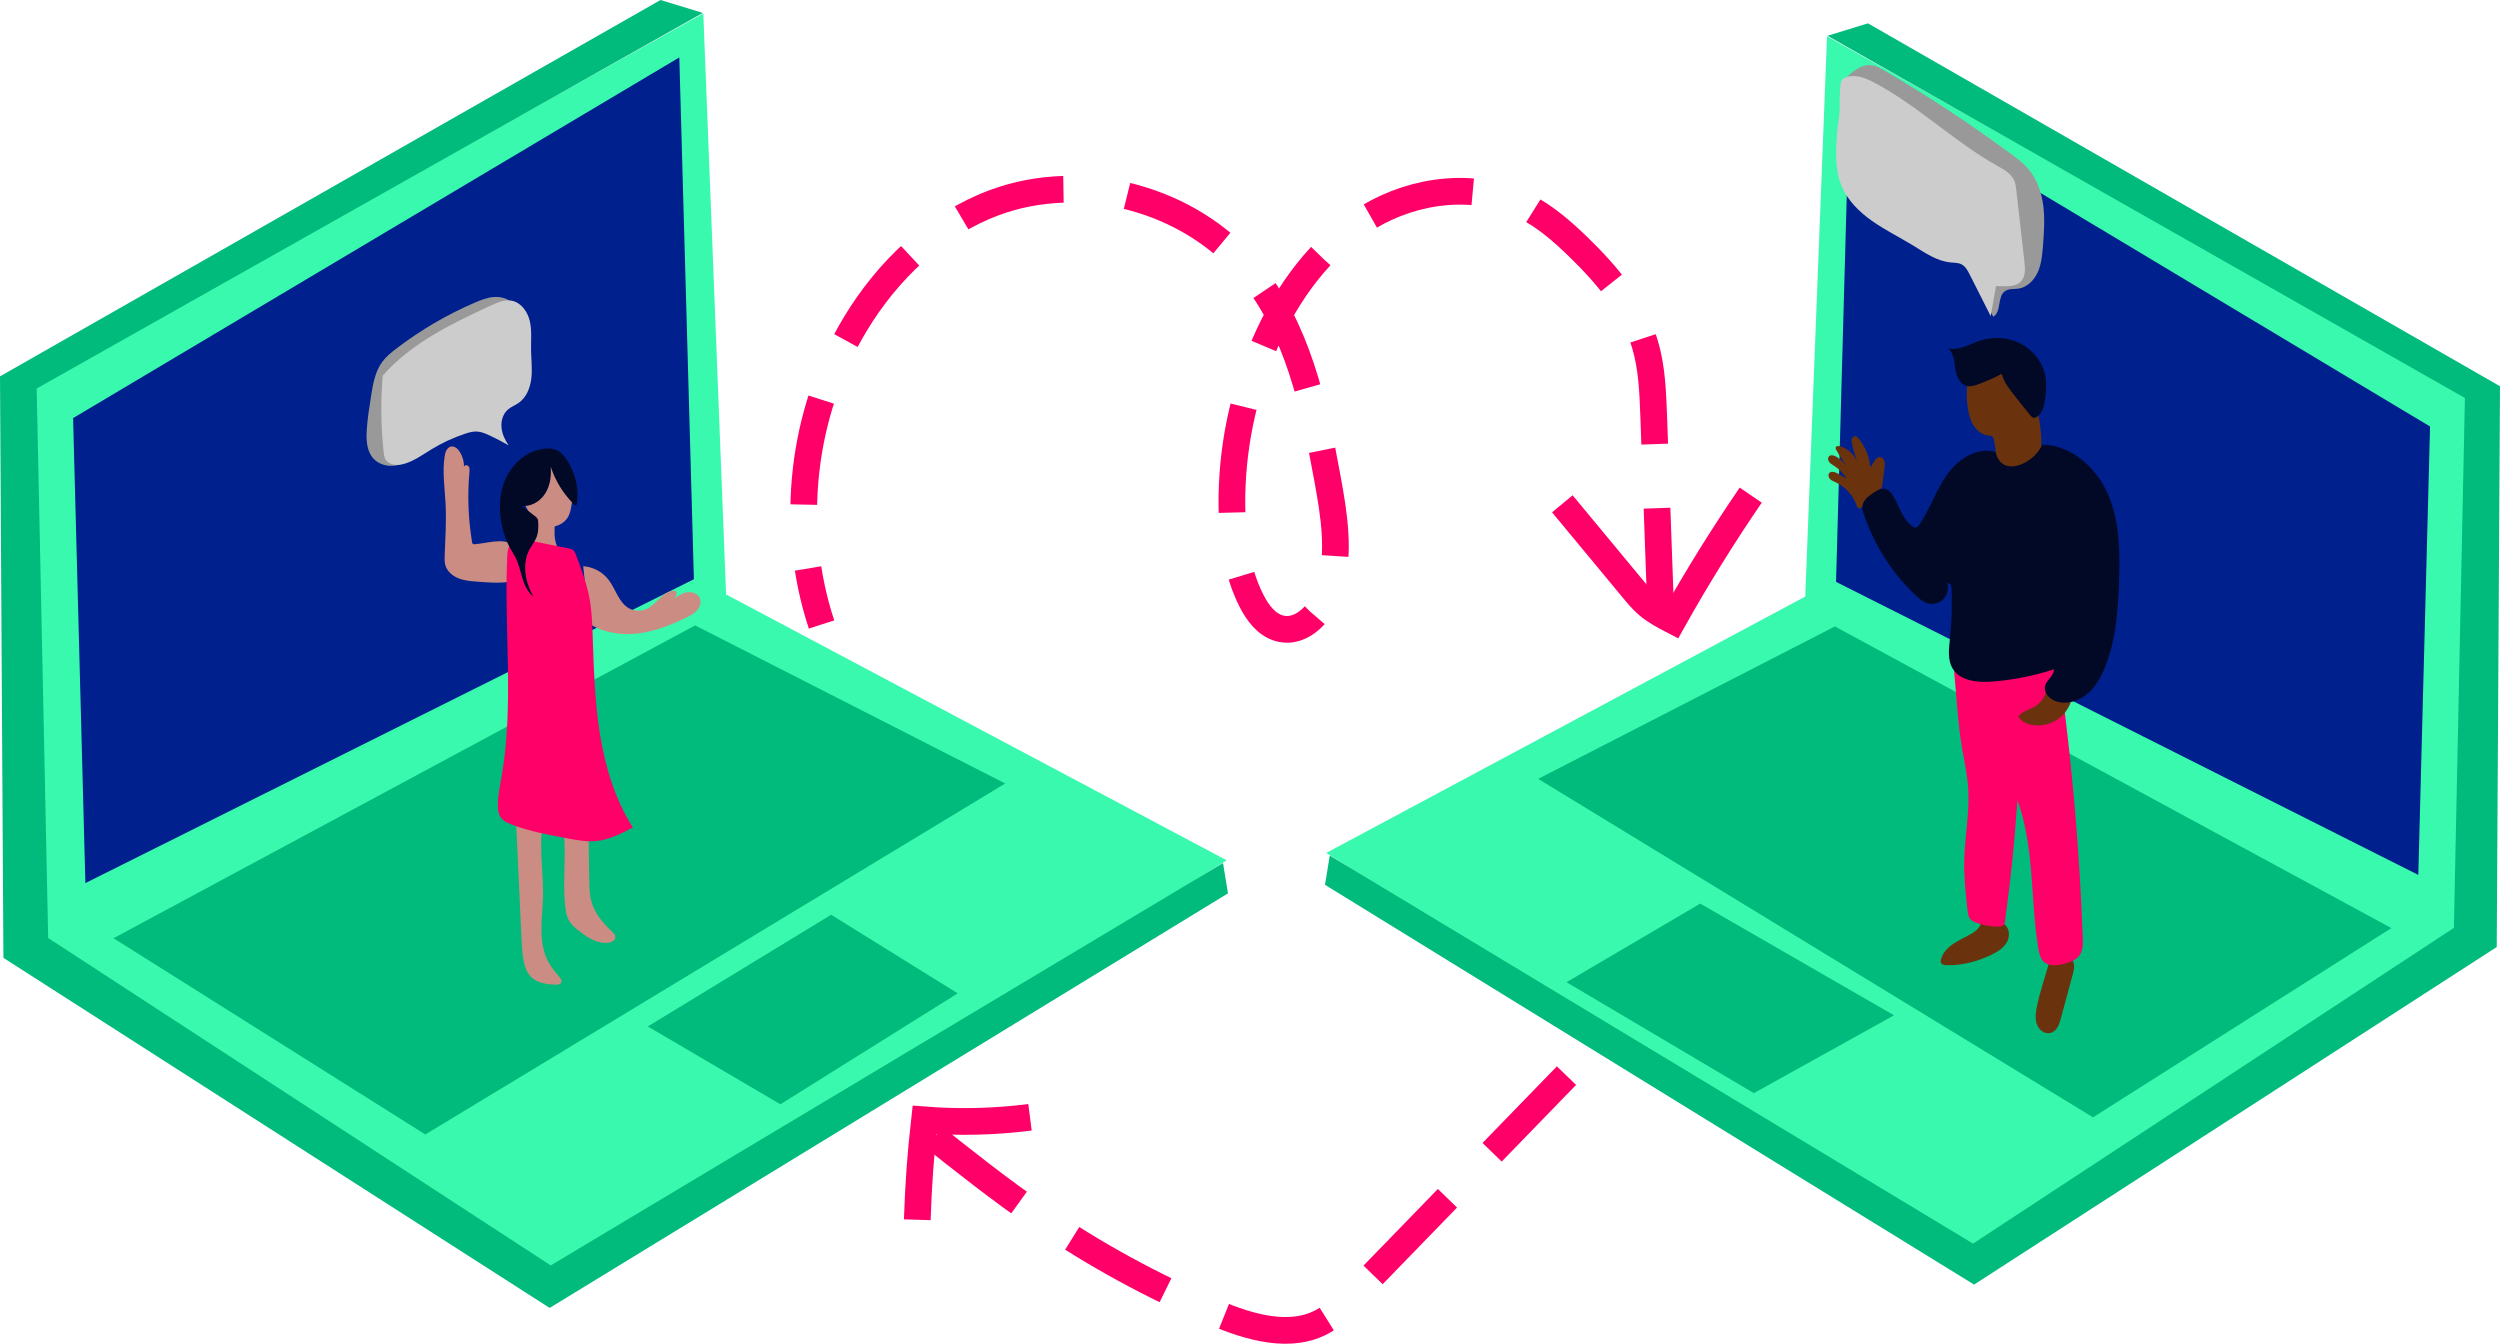 <svg xmlns="http://www.w3.org/2000/svg" id="Layer_2" viewBox="0 0 468.09 251.599"><g id="Layer_2-2"><polygon points="6.63 72.298 131.684 2.508 135.948 111.299 229.682 161.082 103.882 239.81 6.038 177.938 6.63 72.298" style="fill:#39f9ae;"></polygon><polyline points="131.591 2.419 123.676 0 0 70.468 .638 179.343 102.913 244.89 229.92 167.27 228.993 161.59 103.115 236.931 9.021 175.631 6.867 72.744" style="fill:#00bb7b;"></polyline><polygon points="21.256 175.67 130.15 117.1 188.21 146.697 79.635 212.414 21.256 175.67" style="fill:#00bb7b;"></polygon><polyline points="121.29 192.189 155.621 171.274 179.315 185.992 146.122 206.763" style="fill:#00bb7b;"></polyline><polyline points="13.686 78.279 127.192 10.75 129.922 108.451 15.985 165.348" style="fill:#00208e;"></polyline><polygon points="461.746 74.088 342.087 6.788 338.007 111.697 248.317 159.704 368.689 235.622 462.312 175.957 461.746 74.088" style="fill:#39f9ae;"></polygon><polyline points="342.176 6.702 349.75 4.37 468.09 72.323 467.479 177.313 369.617 240.521 248.09 165.67 248.977 160.193 369.424 232.846 459.458 173.733 461.519 74.518" style="fill:#00bb7b;"></polyline><polygon points="447.751 173.77 343.555 117.291 287.999 145.832 391.891 209.203 447.751 173.77" style="fill:#00bb7b;"></polygon><polyline points="454.994 79.855 346.386 14.736 343.773 108.951 452.794 163.817" style="fill:#00208e;"></polyline><polyline points="354.628 190.101 318.345 169.186 293.303 183.903 328.383 204.675" style="fill:#00bb7b;"></polyline></g><g id="Layer_4"><path d="M95.949,56.793c-.853-.927-2.198-1.274-3.454-1.185s-2.45,.562-3.607,1.06c-5.209,2.244-10.141,5.131-14.648,8.574-.979,.748-1.95,1.534-2.678,2.528-1.335,1.821-1.728,4.146-2.082,6.376-.337,2.121-.675,4.247-.81,6.391-.12,1.894-.006,3.995,1.298,5.373,1,1.056,2.565,1.47,4.004,1.263s2.755-.975,3.821-1.965" style="fill:#999;"></path><path d="M71.646,70.351c5.352-6.117,12.92-9.757,20.299-13.163,1.203-.555,2.501-1.122,3.807-.898,1.772,.305,3.007,2.016,3.43,3.763s.229,3.575,.249,5.372c.021,1.801,.259,3.608,.057,5.397s-.932,3.628-2.418,4.645c-.619,.423-1.343,.687-1.917,1.169-.946,.794-1.356,2.106-1.26,3.337s.641,2.39,1.335,3.412c-1.168-.675-2.366-1.298-3.59-1.867-.743-.346-1.515-.676-2.333-.719-.769-.04-1.527,.178-2.258,.422-2.18,.726-4.277,1.699-6.239,2.894-1.687,1.027-3.313,2.235-5.218,2.759-1.217,.335-2.776,.238-3.408-.854-.24-.415-.301-.907-.352-1.384-.497-4.643-.568-9.331-.183-14.285Z" style="fill:#ccc;"></path><path d="M99.744,85.802c-1.458,1.434-2.22,3.515-2.158,5.559s.917,4.033,2.264,5.572c.492,.562,1.059,1.075,1.736,1.39,1.703,.792,3.965,.025,4.834-1.64,.337-.646,.476-1.374,.591-2.093,.395-2.458,.498-5.207-1.012-7.186-1.408-1.845-4.609-3.222-6.256-1.602Z" style="fill:#cb8c84;"></path><path d="M100.269,96.998c-.303,1.347-.802,2.649-1.476,3.853,1.398,1.395,3.584,1.942,5.474,1.369-.53-1.278-.464-2.714-.39-4.096" style="fill:#cb8c84;"></path><path d="M96.092,101.935c-2.134-1.206-4.77-.227-7.214-.035-.109,.009-.227,.013-.319-.046-.119-.077-.153-.233-.176-.373-.716-4.332-.879-8.754-.485-13.127,.032-.356,.058-.749-.156-1.036s-.768-.3-.861,.045c.002-.949-.263-1.898-.755-2.71-.371-.612-1.02-1.198-1.717-1.036-.739,.171-1.041,1.047-1.156,1.797-.451,2.927,.016,5.905,.171,8.863,.17,3.236-.036,6.478-.164,9.715-.024,.616-.045,1.245,.125,1.838,.329,1.148,1.338,2.001,2.447,2.445s2.321,.541,3.512,.633c1.732,.134,3.473,.268,5.205,.127,.302-.025,.614-.061,.874-.217,.389-.234,.583-.686,.719-1.118,.632-2.013,.497-4.257-.049-5.764Z" style="fill:#cb8c84;"></path><path d="M109.201,106.017c1.831,.118,3.594,1.053,4.719,2.502,1.377,1.774,1.915,4.325,3.888,5.398,.98,.533,2.212,.577,3.228,.116,1.861-.845,2.939-3.205,4.97-3.427,.147-.016,.303-.018,.436,.049,.51,.258,.143,1.031-.265,1.431,.76-.511,1.554-1.033,2.458-1.181s1.955,.183,2.361,1.004c.368,.744,.103,1.678-.434,2.311s-1.296,1.029-2.042,1.393c-2.865,1.401-5.876,2.6-9.041,2.986s-6.52-.1-9.185-1.852" style="fill:#cb8c84;"></path><path d="M96.666,154.687l.761,16.403c.071,1.527,.142,3.054,.213,4.58,.064,1.382,.129,2.769,.383,4.129,.211,1.132,.581,2.288,1.393,3.105,1.152,1.161,2.924,1.396,4.558,1.471,.442,.02,1.003-.044,1.14-.465,.102-.313-.106-.635-.308-.894-.664-.851-1.394-1.657-1.95-2.583-1.088-1.812-1.443-3.977-1.476-6.09s.233-4.219,.287-6.332c.106-4.131-.599-8.269-.246-12.386" style="fill:#cb8c84;"></path><path d="M105.652,156.748c.283,4.318-.295,8.672,.177,12.973,.101,.917,.257,1.853,.717,2.653,.453,.787,1.166,1.386,1.882,1.945,1.575,1.231,3.424,2.406,5.414,2.209,.655-.065,1.427-.46,1.388-1.117-.023-.391-.334-.694-.619-.962-1.655-1.551-3.197-3.344-3.84-5.519-.409-1.385-.432-2.851-.452-4.295-.034-2.527-.069-5.055-.103-7.582" style="fill:#cb8c84;"></path><path d="M97.61,100.903l8.747,1.753c.359,.072,.736,.153,1.008,.396,.25,.223,.376,.549,.493,.863,1.056,2.829,2.118,5.679,2.615,8.657,.328,1.965,.406,3.963,.477,5.955,.222,6.273,.377,12.568,1.358,18.768,.981,6.199,2.822,12.345,6.182,17.646-2.191,1.148-4.455,2.318-6.919,2.54-1.701,.153-3.407-.157-5.087-.465-3.537-.649-7.095-1.304-10.47-2.545-.882-.324-1.804-.731-2.314-1.521-.425-.658-.496-1.481-.486-2.264,.023-1.802,.406-3.576,.715-5.351,2.334-13.429,.443-27.203,1.03-40.82,.033-.76,.077-1.538,.379-2.237s.94-1.642,2.272-1.375Z" style="fill:#ff0068;"></path><path d="M103.111,87.383c.145,1.742-.099,3.572-1.042,5.043s-2.678,2.505-4.412,2.29c.826,.633,1.652,1.265,2.478,1.898,.187,.143,.379,.293,.492,.499,.124,.227,.138,.495,.147,.753,.029,.85,.032,1.72-.243,2.524-.311,.91-.952,1.665-1.402,2.514-1.437,2.712-.772,6.116,.722,8.797-1.044-.841-1.625-2.127-2.028-3.406s-.669-2.611-1.259-3.815c-.307-.627-.697-1.209-1.036-1.818-.673-1.21-1.143-2.526-1.464-3.873-.732-3.066-.673-6.397,.653-9.256s4.039-5.156,7.169-5.523c.816-.096,1.673-.057,2.41,.306,.685,.337,1.212,.927,1.658,1.546,1.783,2.474,2.525,5.675,2.01,8.681-.21,.111-.452-.068-.618-.238-1.817-1.853-3.275-4.056-4.237-6.923Z" style="fill:#010926;"></path><path d="M369.305,69.235c-1.177,2.115-1.224,4.682-.864,7.076,.174,1.156,.445,2.323,1.06,3.317s1.625,1.8,2.787,1.923c.266,.028,.559,.029,.763,.202,.19,.161,.248,.426,.293,.671,.284,1.563,.477,3.142,.576,4.727,.042,.675,.078,1.386,.439,1.958,.661,1.048,2.145,1.214,3.353,.939,1.739-.396,3.352-1.551,4.035-3.198,.414-.999,.474-2.105,.481-3.187,.023-3.433-.455-6.96-2.119-9.963s-4.679-5.406-8.104-5.653c-.637-.046-1.847-.345-2.701,1.19Z" style="fill:#6a330d;"></path><path d="M374.792,69.992c.462,1.672,1.576,3.075,2.664,4.426,.893,1.109,1.785,2.218,2.678,3.326,.166,.206,.353,.425,.613,.475,.24,.046,.482-.067,.682-.207,1.053-.736,1.354-2.143,1.514-3.418,.167-1.332,.272-2.688,.049-4.012-.443-2.634-2.23-4.977-4.594-6.22s-5.245-1.4-7.776-.548c-1.913,.644-3.818,1.851-5.79,1.42,.975,.95,1.065,2.451,1.269,3.797s.784,2.879,2.1,3.226c.796,.21,1.628-.09,2.396-.386,1.334-.513,2.714-1.056,4.195-1.881Z" style="fill:#010926;"></path><path d="M352.381,91.254l.472-3.7c.051-.397,.101-.807-.008-1.193s-.418-.744-.817-.78c-.458-.042-.846,.335-1.085,.727s-.412,.844-.768,1.134c-.171-1.957-.951-3.856-2.204-5.369-.156-.188-.344-.384-.587-.406-.294-.027-.556,.226-.641,.509s-.033,.587,.025,.877c.227,1.134,.554,2.248,.975,3.326-.603-1.316-1.773-2.361-3.149-2.812-.334-.11-.83-.096-.892,.251-.026,.144,.046,.285,.115,.413,.566,1.038,1.202,2.037,1.901,2.991-.488-.592-1.05-1.121-1.67-1.573-.503-.367-1.312-.635-1.661-.119-.202,.299-.103,.721,.122,1.002s.551,.46,.855,.653c.963,.613,1.784,1.448,2.381,2.421-.533-.305-1.067-.611-1.6-.916-.535-.306-1.32-.566-1.674-.062-.229,.326-.09,.8,.19,1.082s.666,.428,1.027,.594c1.835,.844,3.301,2.459,3.965,4.367,.079,.226,.189,.494,.425,.531,.199,.032,.375-.124,.516-.268,1.211-1.231,2.421-2.463,3.786-3.681Z" style="fill:#6a330d;"></path><path d="M370.909,172.729c-.109,.913-.913,1.573-1.702,2.046-1.122,.673-2.342,1.178-3.43,1.906s-2.065,1.74-2.374,3.012c-.039,.16-.066,.33-.02,.489,.125,.427,.674,.533,1.119,.541,2.908,.057,5.801-.705,8.413-1.986,1.118-.548,2.238-1.239,2.848-2.324s.517-2.652-.501-3.368" style="fill:#6a330d;"></path><path d="M383.819,179.761l-1.266,4.228c-.486,1.623-.973,3.251-1.254,4.922-.154,.918-.243,1.878,.043,2.764s1.029,1.68,1.955,1.767c.341,.032,.691-.032,.998-.185,.936-.464,1.3-1.589,1.573-2.597,.746-2.757,1.491-5.514,2.237-8.271,.232-.858,.442-1.851-.078-2.572" style="fill:#6a330d;"></path><path d="M365.873,125.574c5.29,2.01,11.21,1,16.705-.35,.633-.156,1.319-.313,1.921-.062,.978,.406,1.254,1.635,1.395,2.684,2.125,15.808,3.483,31.719,4.068,47.658,.044,1.189,.053,2.482-.66,3.435-.686,.918-1.87,1.289-2.986,1.55-1.199,.281-2.597,.456-3.543-.332-.744-.62-.973-1.65-1.131-2.606-1.524-9.22-.665-18.914-3.906-27.68-.515,7.542-1.288,15.067-2.316,22.556-.039,.284-.089,.589-.29,.793-.229,.231-.585,.264-.91,.27-1.392,.024-2.788-.212-4.095-.693-.491-.181-.992-.413-1.298-.837-.303-.419-.37-.958-.427-1.472-.345-3.112-.691-6.235-.625-9.365,.095-4.529,1.05-9.038,.743-13.558-.177-2.604-.771-5.159-1.195-7.735-.762-4.634-.973-9.357-1.451-14.256Z" style="fill:#ff0068;"></path><path d="M383.129,129.543l4.501,1.653c.043,.016,.088,.034,.112,.072,.031,.05,.013,.115-.006,.171-.506,1.471-1.558,2.747-2.906,3.523s-2.98,1.046-4.506,.745c-.97-.191-1.963-.672-2.397-1.559,.681-.978,1.991-1.233,3.019-1.835,.963-.564,1.711-1.483,2.183-2.769Z" style="fill:#6a330d;"></path><path d="M373.63,84.639c-3.425-1.036-7.032,1.33-9.095,4.254s-3.165,6.436-5.199,9.38c-.152,.22-.336,.455-.6,.498-.23,.038-.455-.083-.648-.214-1.96-1.34-2.464-3.972-3.787-5.943-.291-.433-.651-.857-1.145-1.026-.831-.286-1.706,.229-2.434,.721-.902,.609-1.89,1.354-2.011,2.436-.058,.515,.098,1.028,.262,1.52,1.928,5.786,5.314,11.08,9.759,15.256,.642,.604,1.337,1.201,2.185,1.443,1.016,.289,2.178-.01,2.928-.753s1.06-1.902,.781-2.921c.324-.333,.746,.306,.766,.77,.141,3.216,.039,6.442-.304,9.643-.199,1.854-.447,3.866,.511,5.465,1.424,2.377,4.722,2.663,7.485,2.445,3.896-.307,7.756-1.078,11.472-2.289,.057,1.193-1.354,1.95-1.646,3.109-.312,1.238,.795,2.432,1.998,2.857,1.94,.686,4.174,.04,5.775-1.254s2.651-3.149,3.431-5.054c2.043-4.991,2.441-10.484,2.637-15.873,.201-5.517,.182-11.217-1.947-16.31-2.129-5.093-6.874-9.468-12.394-9.538-.789,1.606-2.166,2.914-3.81,3.621-.877,.377-1.866,.586-2.792,.349s-1.754-1.002-2.179-2.591Z" style="fill:#010926;"></path><path d="M345.224,14.985c1.462-1.485,3.275-3.092,5.332-2.756,.776,.127,1.476,.526,2.155,.922,8.271,4.813,16.276,10.085,23.963,15.785,1.073,.796,2.149,1.608,3.03,2.613,1.675,1.913,2.544,4.426,2.868,6.948s.142,5.079-.062,7.613c-.133,1.654-.284,3.343-.964,4.856s-1.998,2.843-3.64,3.081c-.842,.122-1.776-.026-2.48,.45-1.512,1.024-.633,3.909-2.225,4.803-3.302-6.176-3.829-13.795-8.301-19.184" style="fill:#999;"></path><path d="M344.467,20.132c-.04-1.371,.003-2.745,.128-4.111,.033-.361,.079-.741,.292-1.034,.192-.264,.496-.424,.804-.532,1.749-.616,3.659,.172,5.296,1.041,8.16,4.334,14.875,11.003,22.931,15.528,1.273,.715,2.671,1.475,3.238,2.82,.231,.548,.3,1.148,.367,1.738,.508,4.482,1.015,8.964,1.523,13.445,.144,1.27,.234,2.717-.633,3.657-1.115,1.209-3.049,.854-4.694,.889-.329,1.874-.658,3.748-.987,5.622-1.313-2.601-2.627-5.202-3.94-7.804-.37-.733-.783-1.511-1.51-1.891-.623-.326-1.361-.299-2.061-.366-2.608-.247-4.855-1.843-7.091-3.209-2.524-1.542-5.194-2.851-7.612-4.555s-4.618-3.873-5.738-6.611c-1.246-3.046-1.044-6.464-.821-9.747,.128-1.879,.539-3.731,.506-4.88Z" style="fill:#ccc;"></path></g><g id="Layer_3"><path d="M293.303,201.394c-13.429,13.837-26.858,27.673-40.287,41.51-1.566,1.614-3.16,3.249-5.105,4.378-6.148,3.566-13.928,1.245-20.475-1.52-11.512-4.861-22.534-10.883-32.844-17.944-7.306-5.004-14.244-10.52-21.175-16.031" style="fill:none; stroke:#ff0068; stroke-dasharray:0 0 0 0 0 0 20 12 20 12 20 12; stroke-miterlimit:10; stroke-width:5px;"></path><path d="M171.751,228.382c.189-6.247,.638-12.487,1.346-18.696,6.578,.514,13.209,.349,19.754-.492" style="fill:none; stroke:#ff0068; stroke-miterlimit:10; stroke-width:5px;"></path><path d="M292.526,94.33c2.439,2.943,4.878,5.885,7.316,8.828,1.97,2.377,3.94,4.754,5.91,7.131,.862,1.04,1.729,2.086,2.753,2.967,1.407,1.211,3.071,2.079,4.719,2.935,4.506-8.041,9.371-15.88,14.576-23.486" style="fill:none; stroke:#ff0068; stroke-miterlimit:10; stroke-width:5px;"></path><path d="M310.971,115.134c-.447-12.411-.894-24.822-1.341-37.233-.163-4.525-.335-9.109-1.633-13.447-2.132-7.127-7.128-13.03-12.466-18.211-2.99-2.903-6.172-5.682-9.881-7.582-9.169-4.695-20.698-3.284-29.515,2.041-8.817,5.326-15.142,14.094-19.264,23.534-4.163,9.534-6.297,19.948-6.218,30.352,.047,6.141,.897,12.406,3.666,17.886,1.153,2.281,2.842,4.557,5.317,5.192,4.321,1.109,8.122-3.328,9.375-7.609,1.926-6.583,.781-13.629-.447-20.377-2.511-13.801-5.599-28.174-14.559-38.967-11.255-13.559-31.392-18.916-47.897-12.744-10.975,4.105-19.918,12.672-25.969,22.706-10.051,16.667-12.422,37.764-6.321,56.245" style="fill:none; stroke:#ff0068; stroke-dasharray:0 0 0 0 0 0 20 12 20 12 20 12; stroke-miterlimit:10; stroke-width:5px;"></path></g></svg>